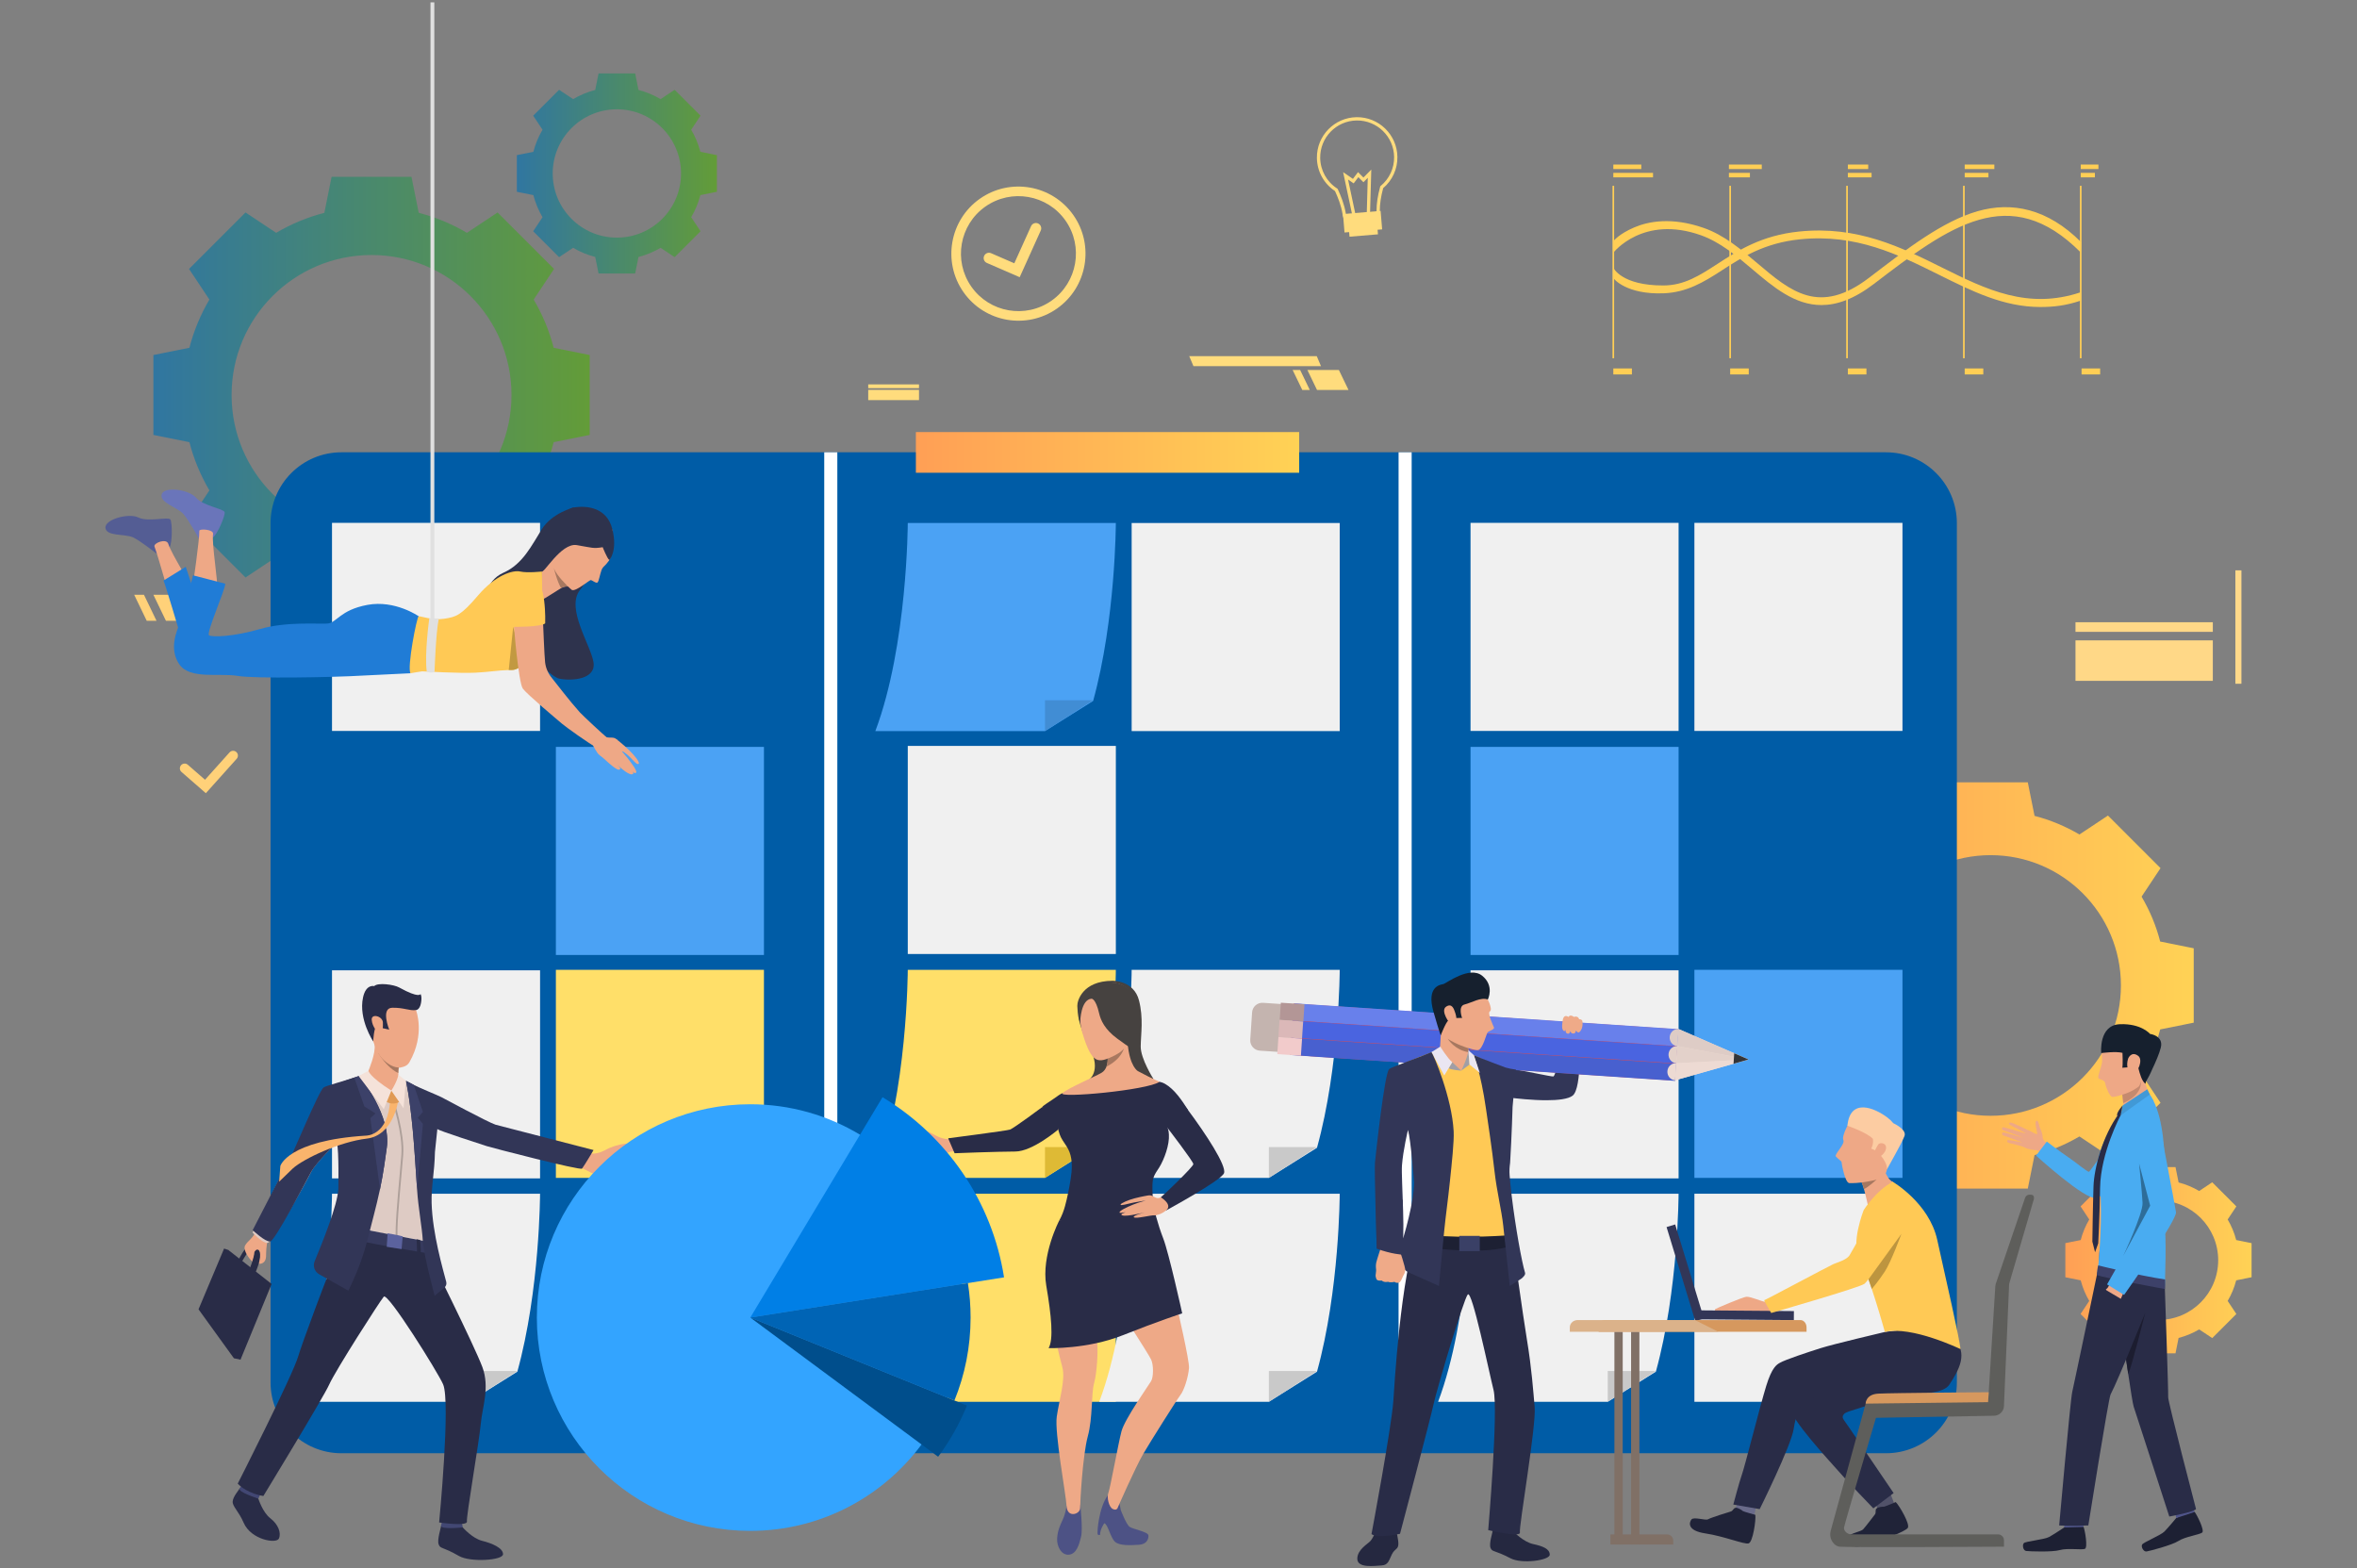 <?xml version="1.0" encoding="utf-8"?>
<!-- Generator: Adobe Illustrator 16.0.0, SVG Export Plug-In . SVG Version: 6.00 Build 0)  -->
<!DOCTYPE svg PUBLIC "-//W3C//DTD SVG 1.1//EN" "http://www.w3.org/Graphics/SVG/1.1/DTD/svg11.dtd">
<svg version="1.1" id="Слой_1" xmlns="http://www.w3.org/2000/svg" xmlns:xlink="http://www.w3.org/1999/xlink" x="0px" y="0px"
	 width="500px" height="332.688px" viewBox="0 0 500 332.688" enable-background="new 0 0 500 332.688" xml:space="preserve">
<rect x="0" y="0" width="500" height="332.688" fill="#808080" stroke="none"/>
<g>
	<g>
		<g>
			<linearGradient id="SVGID_1_" gradientUnits="userSpaceOnUse" x1="32.538" y1="83.781" x2="125.094" y2="83.781">
				<stop  offset="0" style="stop-color:#3076A1"/>
				<stop  offset="1" style="stop-color:#639C38"/>
			</linearGradient>
			<path fill="url(#SVGID_1_)" d="M117.455,73.77c-0.939-3.636-2.381-7.069-4.242-10.227l4.318-6.495l-5.991-5.991l-5.991-5.991
				l-6.494,4.318c-3.157-1.861-6.591-3.303-10.228-4.242l-1.538-7.64h-8.473h-8.473l-1.537,7.64
				c-3.637,0.939-7.071,2.381-10.228,4.242l-6.495-4.318l-5.991,5.991l-5.991,5.991l4.318,6.495
				c-1.861,3.157-3.302,6.591-4.241,10.227l-7.641,1.538v8.473v8.473l7.641,1.538c0.939,3.637,2.38,7.07,4.241,10.228l-4.318,6.494
				l5.991,5.991l5.991,5.991l6.495-4.318c3.156,1.861,6.591,3.303,10.228,4.242l1.537,7.64h8.473h8.473l1.538-7.64
				c3.637-0.939,7.07-2.381,10.228-4.242l6.494,4.318l5.991-5.991l5.991-5.991l-4.318-6.494c1.861-3.157,3.303-6.591,4.242-10.228
				l7.64-1.538v-8.473v-8.473L117.455,73.77z M78.816,113.47c-16.396,0-29.688-13.293-29.688-29.689s13.292-29.688,29.688-29.688
				c16.397,0,29.689,13.292,29.689,29.688S95.213,113.47,78.816,113.47z"/>
		</g>
		<g>
			<linearGradient id="SVGID_2_" gradientUnits="userSpaceOnUse" x1="109.643" y1="36.794" x2="152.076" y2="36.794">
				<stop  offset="0" style="stop-color:#3076A1"/>
				<stop  offset="1" style="stop-color:#639C38"/>
			</linearGradient>
			<path fill="url(#SVGID_2_)" d="M148.573,32.205c-0.431-1.666-1.092-3.241-1.945-4.688l1.98-2.978l-2.747-2.746l-2.746-2.747
				l-2.978,1.98c-1.447-0.854-3.021-1.515-4.688-1.945l-0.705-3.502h-3.885h-3.884l-0.705,3.502
				c-1.667,0.431-3.241,1.092-4.688,1.945l-2.978-1.98l-2.747,2.747l-2.746,2.746l1.979,2.978c-0.854,1.447-1.514,3.022-1.944,4.688
				l-3.503,0.706v3.884v3.884l3.503,0.706c0.431,1.666,1.091,3.24,1.944,4.688l-1.979,2.977l2.746,2.747l2.747,2.747l2.978-1.98
				c1.447,0.854,3.021,1.515,4.688,1.945l0.705,3.502h3.884h3.885l0.705-3.502c1.667-0.431,3.241-1.092,4.688-1.945l2.978,1.98
				l2.746-2.747l2.747-2.747l-1.98-2.977c0.854-1.448,1.515-3.022,1.945-4.688l3.503-0.706v-3.884v-3.884L148.573,32.205z
				 M130.859,50.405c-7.517,0-13.61-6.094-13.61-13.61s6.094-13.611,13.61-13.611c7.518,0,13.611,6.095,13.611,13.611
				S138.376,50.405,130.859,50.405z"/>
		</g>
		<g>
			<linearGradient id="SVGID_3_" gradientUnits="userSpaceOnUse" x1="379.19" y1="209.036" x2="465.364" y2="209.036">
				<stop  offset="0" style="stop-color:#FF9F55"/>
				<stop  offset="1" style="stop-color:#FFD255"/>
			</linearGradient>
			<path fill="url(#SVGID_3_)" d="M458.25,199.715c-0.873-3.385-2.216-6.582-3.949-9.521l4.021-6.047l-5.578-5.579l-5.578-5.577
				l-6.047,4.021c-2.939-1.733-6.137-3.075-9.522-3.949l-1.432-7.113h-7.889h-7.888l-1.433,7.113
				c-3.385,0.874-6.583,2.216-9.521,3.949l-6.048-4.021l-5.577,5.577l-5.578,5.579l4.021,6.047
				c-1.732,2.939-3.074,6.137-3.949,9.521l-7.113,1.432v7.889v7.889l7.113,1.432c0.875,3.387,2.217,6.582,3.949,9.523l-4.021,6.045
				l5.578,5.58l5.577,5.576l6.048-4.02c2.938,1.732,6.137,3.074,9.521,3.949l1.433,7.113h7.888h7.889l1.432-7.113
				c3.386-0.875,6.583-2.217,9.522-3.949l6.047,4.02l5.578-5.576l5.578-5.58l-4.021-6.045c1.733-2.941,3.076-6.137,3.949-9.523
				l7.113-1.432v-7.889v-7.889L458.25,199.715z M422.277,236.678c-15.266,0-27.642-12.375-27.642-27.643
				c0-15.266,12.376-27.642,27.642-27.642c15.267,0,27.643,12.376,27.643,27.642C449.919,224.303,437.543,236.678,422.277,236.678z"
				/>
		</g>
		<g>
			<linearGradient id="SVGID_4_" gradientUnits="userSpaceOnUse" x1="438.129" y1="267.308" x2="477.635" y2="267.308">
				<stop  offset="0" style="stop-color:#FF9F55"/>
				<stop  offset="1" style="stop-color:#FFD255"/>
			</linearGradient>
			<path fill="url(#SVGID_4_)" d="M474.375,263.036c-0.401-1.553-1.017-3.018-1.812-4.365l1.844-2.773l-2.557-2.557l-2.559-2.557
				l-2.771,1.844c-1.348-0.795-2.813-1.41-4.365-1.811l-0.656-3.262h-3.617h-3.616l-0.655,3.262c-1.553,0.4-3.019,1.016-4.365,1.811
				l-2.773-1.844l-2.557,2.557l-2.557,2.557l1.842,2.773c-0.793,1.348-1.408,2.813-1.811,4.365l-3.26,0.656v3.617v3.615l3.26,0.656
				c0.402,1.553,1.018,3.018,1.811,4.365l-1.842,2.773l2.557,2.557l2.557,2.557l2.773-1.844c1.347,0.795,2.813,1.41,4.365,1.811
				l0.655,3.262h3.616h3.617l0.656-3.262c1.552-0.4,3.018-1.016,4.365-1.811l2.771,1.844l2.559-2.557l2.557-2.557l-1.844-2.773
				c0.795-1.348,1.41-2.813,1.812-4.365l3.261-0.656v-3.615v-3.617L474.375,263.036z M457.881,279.981
				c-6.998,0-12.672-5.674-12.672-12.672c0-7,5.674-12.674,12.672-12.674c7,0,12.673,5.674,12.673,12.674
				C470.554,274.307,464.881,279.981,457.881,279.981z"/>
		</g>
		<path fill="#005CA6" d="M400.083,308.258H72.427c-8.304,0-15.035-6.73-15.035-15.033V110.974c0-8.304,6.731-15.035,15.035-15.035
			h327.655c8.304,0,15.035,6.731,15.035,15.035v182.251C415.118,301.528,408.386,308.258,400.083,308.258z"/>
		<g>
			<g>
				<g>
					<path fill="#FFD179" d="M43.667,168.251l-5.161-4.5c-0.423-0.368-0.468-1.011-0.099-1.434c0.369-0.424,1.012-0.468,1.435-0.099
						l3.649,3.182l5.205-5.805c0.375-0.419,1.018-0.453,1.436-0.078c0.418,0.374,0.453,1.017,0.078,1.436L43.667,168.251z"/>
				</g>
			</g>
		</g>
		<polygon fill="#FFDC7D" points="279.385,82.722 286.067,82.722 284.022,78.48 277.34,78.48 		"/>
		<polygon fill="#FFDC7D" points="276.259,82.722 277.852,82.722 275.806,78.48 274.214,78.48 		"/>
		<polygon fill="#FFDC7D" points="253.175,77.67 280.229,77.67 279.333,75.549 252.277,75.549 		"/>
		<polygon fill="#FFD179" points="35.204,131.684 43.913,131.684 41.247,126.156 32.538,126.156 		"/>
		<polygon fill="#FFD179" points="31.128,131.684 33.204,131.684 30.538,126.156 28.463,126.156 		"/>
		<rect x="117.921" y="158.43" fill="#4BA2F4" width="44.139" height="44.139"/>
		<rect x="70.429" y="110.906" fill="#F0F0F0" width="44.138" height="44.139"/>
		<rect x="192.571" y="158.221" fill="#F0F0F0" width="44.139" height="44.139"/>
		<rect x="117.921" y="205.715" fill="#FFDF69" width="44.139" height="44.137"/>
		<rect x="192.571" y="253.209" fill="#FFDF69" width="44.139" height="44.137"/>
		<rect x="70.429" y="205.821" fill="#F0F0F0" width="44.138" height="44.137"/>
		<g>
			<path fill="#F0F0F0" d="M284.2,253.209c0,0-0.031,20.43-4.82,37.75l-10.207,6.387h-35.99c6.838-18.195,6.879-44.137,6.879-44.137
				H284.2z"/>
			<polygon fill="#C9C9C9" points="269.172,297.346 269.172,290.811 279.379,290.811 			"/>
		</g>
		<g>
			<path fill="#FFDF69" d="M236.707,205.715c0,0-0.03,20.43-4.819,37.748l-10.208,6.389H185.69
				c6.838-18.195,6.879-44.137,6.879-44.137H236.707z"/>
			<polygon fill="#DEBA35" points="221.679,249.852 221.679,243.315 231.887,243.315 			"/>
		</g>
		<rect x="240.063" y="110.938" fill="#F0F0F0" width="44.139" height="44.138"/>
		<g>
			<path fill="#4BA2F4" d="M236.707,110.938c0,0-0.03,20.431-4.819,37.749l-10.208,6.389H185.69
				c6.838-18.195,6.879-44.138,6.879-44.138H236.707z"/>
			<polygon fill="#418DD4" points="221.679,155.076 221.679,148.54 231.887,148.54 			"/>
		</g>
		<g>
			<g>
				<path fill="#F0F0F0" d="M114.565,253.209c0,0-0.03,20.43-4.819,37.75l-10.208,6.387H63.548
					c6.837-18.195,6.879-44.137,6.879-44.137H114.565z"/>
				<polygon fill="#C9C9C9" points="99.538,297.346 99.538,290.811 109.746,290.811 				"/>
			</g>
		</g>
		<rect x="311.949" y="158.43" fill="#4BA2F4" width="44.138" height="44.139"/>
		<rect x="311.949" y="110.906" fill="#F0F0F0" width="44.138" height="44.139"/>
		<rect x="359.441" y="110.906" fill="#F0F0F0" width="44.139" height="44.139"/>
		<rect x="359.441" y="205.715" fill="#4BA2F4" width="44.139" height="44.137"/>
		<rect x="359.441" y="253.209" fill="#F0F0F0" width="44.139" height="44.137"/>
		<rect x="311.949" y="205.821" fill="#F0F0F0" width="44.138" height="44.137"/>
		<g>
			<g>
				<path fill="#F0F0F0" d="M356.084,253.209c0,0-0.031,20.43-4.819,37.75l-10.208,6.387h-35.989
					c6.838-18.195,6.878-44.137,6.878-44.137H356.084z"/>
				<polygon fill="#C9C9C9" points="341.057,297.346 341.057,290.811 351.265,290.811 				"/>
			</g>
		</g>
		<g>
			<path fill="#F0F0F0" d="M284.2,205.715c0,0-0.031,20.43-4.82,37.748l-10.207,6.389h-35.99
				c6.838-18.195,6.879-44.137,6.879-44.137H284.2z"/>
			<polygon fill="#C9C9C9" points="269.172,249.852 269.172,243.315 279.379,243.315 			"/>
		</g>
		<rect x="440.282" y="131.986" fill="#FFD887" width="29.133" height="2.042"/>
		<rect x="440.282" y="135.834" fill="#FFD887" width="29.133" height="8.586"/>
		<rect x="184.178" y="81.536" fill="#FFDC7D" width="10.773" height="0.805"/>
		<rect x="184.178" y="82.692" fill="#FFDC7D" width="10.773" height="2.178"/>
		<rect x="474.2" y="120.979" fill="#FFD989" width="1.283" height="24.057"/>
		<rect x="174.85" y="95.939" fill="#FFFFFF" width="2.776" height="212.319"/>
		<rect x="296.687" y="95.939" fill="#FFFFFF" width="2.776" height="212.319"/>
		<linearGradient id="SVGID_5_" gradientUnits="userSpaceOnUse" x1="194.291" y1="95.964" x2="275.6" y2="95.964">
			<stop  offset="0" style="stop-color:#FF9F55"/>
			<stop  offset="1" style="stop-color:#FFD255"/>
		</linearGradient>
		<rect x="194.291" y="91.649" fill="url(#SVGID_5_)" width="81.31" height="8.63"/>
		<g>
			<g>
				<g>
					<g>
						<g>
							<g>
								<path fill="#FFDC7D" d="M216.311,58.801l-6.964-3.026c-0.571-0.248-0.833-0.912-0.585-1.483
									c0.248-0.57,0.913-0.832,1.483-0.584l4.925,2.14l3.556-7.881c0.257-0.567,0.924-0.82,1.492-0.564
									c0.567,0.257,0.82,0.925,0.563,1.492L216.311,58.801z"/>
							</g>
						</g>
					</g>
				</g>
			</g>
			<g>
				<path fill="#FFDC7D" d="M224.229,65.447c-6.422,4.513-15.317,2.96-19.83-3.462s-2.959-15.317,3.463-19.829
					c6.422-4.513,15.317-2.96,19.829,3.462C232.204,52.04,230.651,60.935,224.229,65.447z M209.031,43.819
					c-5.504,3.868-6.836,11.492-2.968,16.997c3.868,5.504,11.492,6.836,16.997,2.968c5.504-3.868,6.835-11.492,2.967-16.997
					C222.16,41.283,214.535,39.952,209.031,43.819z"/>
			</g>
		</g>
		<g>
			<g>
				<rect x="342.066" y="39.412" fill="#FFCE55" width="0.349" height="36.576"/>
			</g>
			<g>
				<rect x="366.854" y="39.412" fill="#FFCE55" width="0.349" height="36.576"/>
			</g>
			<g>
				<rect x="391.642" y="39.412" fill="#FFCE55" width="0.35" height="36.576"/>
			</g>
			<g>
				<rect x="416.43" y="39.412" fill="#FFCE55" width="0.349" height="36.576"/>
			</g>
			<g>
				<rect x="441.218" y="39.412" fill="#FFCE55" width="0.35" height="36.576"/>
			</g>
			<rect x="342.241" y="78.155" fill="#FFCE55" width="3.943" height="1.271"/>
			<rect x="342.241" y="34.905" fill="#FFCE55" width="5.937" height="0.953"/>
			<rect x="342.241" y="36.667" fill="#FFCE55" width="8.422" height="0.954"/>
			<rect x="366.761" y="34.905" fill="#FFCE55" width="6.97" height="0.953"/>
			<rect x="366.761" y="36.667" fill="#FFCE55" width="4.457" height="0.954"/>
			<rect x="391.992" y="34.905" fill="#FFCE55" width="4.319" height="0.953"/>
			<rect x="391.992" y="36.667" fill="#FFCE55" width="5.034" height="0.954"/>
			<rect x="416.779" y="34.905" fill="#FFCE55" width="6.292" height="0.953"/>
			<rect x="416.779" y="36.667" fill="#FFCE55" width="5.035" height="0.954"/>
			<rect x="441.393" y="34.905" fill="#FFCE55" width="3.758" height="0.953"/>
			<rect x="441.393" y="36.667" fill="#FFCE55" width="3.007" height="0.954"/>
			<rect x="367.029" y="78.155" fill="#FFCE55" width="3.942" height="1.271"/>
			<rect x="391.992" y="78.155" fill="#FFCE55" width="3.942" height="1.271"/>
			<rect x="416.779" y="78.155" fill="#FFCE55" width="3.944" height="1.271"/>
			<rect x="441.568" y="78.155" fill="#FFCE55" width="3.943" height="1.271"/>
			<g>
				<path fill="#FFCE55" d="M432.803,65.12c-7.732,0.001-14.453-3.342-21.459-6.826c-8.651-4.302-17.596-8.749-29.512-7.531
					c-7.611,0.778-12.387,3.877-16.602,6.611c-3.815,2.476-7.424,4.653-12.309,4.839c-7.896,0.3-10.636-3.067-10.682-3.273v-2.16
					l0,0l0,0c0.009,0.036,1.733,3.816,10.672,3.771c4.403-0.021,7.651-2.13,11.414-4.571c4.372-2.836,9.327-6.052,17.336-6.869
					c12.396-1.268,21.559,3.29,30.421,7.696c9.272,4.611,18.121,8.936,29.31,5.184v1.776
					C438.204,64.836,435.653,65.12,432.803,65.12z"/>
			</g>
			<g>
				<path fill="#FFCE55" d="M386.394,64.707c-5.707,0-10.233-3.838-14.664-7.595c-3.36-2.85-6.847-5.762-10.87-7.199
					c-12.281-4.384-18.563,3.622-18.619,3.692v-2.436c0.065-0.083,1.187-1.538,4.429-2.928c2.952-1.265,7.905-2.273,14.735,0.103
					c4.328,1.505,7.924,4.552,11.398,7.499c7.052,5.979,13.141,11.143,23.718,3.055c8.01-6.125,15.561-11.962,22.99-14.095
					c7.267-2.086,14.843-0.559,21.935,6.532l-0.053,2.212c-15.063-15.13-27.89-5.544-43.863,6.671
					C393.299,63.454,389.654,64.706,386.394,64.707z"/>
			</g>
		</g>
		<g>
			<g>
				<path fill="#FFDC7D" d="M288.709,48.446c-0.932,0.013-1.82-0.254-2.535-0.765c-0.811-0.579-1.3-1.402-1.381-2.318
					c-0.289-1.791-1.018-3.604-1.596-4.84c-2.365-1.563-3.798-4.175-3.838-7.009c-0.064-4.709,3.713-8.592,8.42-8.657
					s8.592,3.712,8.656,8.42c0.035,2.563-1.063,4.973-3.018,6.631c-0.48,1.783-0.719,3.396-0.711,4.798
					c0.146,1.874-1.499,3.544-3.675,3.725C288.924,48.439,288.817,48.444,288.709,48.446z M287.79,25.555
					c-4.323,0.061-7.791,3.626-7.731,7.949c0.037,2.633,1.384,5.058,3.603,6.486l0.084,0.054l0.043,0.091
					c0.604,1.28,1.39,3.209,1.699,5.13l0.002,0.025c0.061,0.714,0.447,1.361,1.092,1.822c0.662,0.474,1.514,0.694,2.395,0.62
					c1.797-0.148,3.158-1.487,3.034-2.983l-0.001-0.013v-0.014c-0.01-1.496,0.247-3.214,0.765-5.104l0.029-0.106l0.085-0.071
					c1.846-1.523,2.884-3.768,2.851-6.155C295.678,28.963,292.113,25.496,287.79,25.555z"/>
			</g>
			<g>
				<polygon fill="#FFDC7D" points="286.872,45.687 284.925,36.519 287.002,37.944 288.081,36.506 289.228,37.661 290.897,35.968 
					290.632,45.35 289.934,45.331 290.148,37.722 289.23,38.654 288.155,37.571 287.159,38.899 285.972,38.084 287.555,45.542 				
					"/>
			</g>
			<g>
				
					<rect x="286.029" y="47.577" transform="matrix(0.997 -0.083 0.083 0.997 -3.046 24.08)" fill="#FFDC7D" width="6.056" height="2.441"/>
			</g>
			<g>
				
					<rect x="284.91" y="45.089" transform="matrix(0.997 -0.083 0.083 0.997 -2.905 24.093)" fill="#FFDC7D" width="8.005" height="3.929"/>
			</g>
		</g>
		<g>
			<g>
				<path fill="#6A75BA" d="M42.188,114.249c0,0-2.091-3.838-3.28-5.219s-5.141-2.417-4.604-4.182s5.831-0.997,7.289,0.729
					c1.458,1.727,5.907,2.34,6.062,3.069c0.153,0.729-1.546,4.719-2.499,5.371C44.202,114.668,42.188,114.249,42.188,114.249z"/>
				<path fill="#545D94" d="M33.301,117.499c0,0-3.405-2.7-5.045-3.496c-1.641-0.795-5.678-0.177-5.886-2.009
					c-0.208-1.833,4.955-3.231,6.979-2.226s6.352-0.198,6.782,0.409c0.43,0.608,0.455,4.944-0.161,5.922
					S33.301,117.499,33.301,117.499z"/>
				<path fill="#EEA886" d="M40.865,124.528c0,0,1.486-10.167,1.419-11.931c-0.02-0.504,3.06-0.316,2.916,0.652
					c-0.313,2.108,1.107,10.281,0.86,11.777S40.738,125.47,40.865,124.528z"/>
				<path fill="#EEA886" d="M36.207,127.45c0,0-2.786-9.872-3.436-11.513c-0.289-0.73,2.55-1.862,2.935-0.56
					c0.604,2.045,5.1,8.996,5.467,10.467C41.54,127.316,36.463,128.365,36.207,127.45z"/>
				<path fill="#207CD6" d="M38.14,134.311c0,0-2.992-10.09-3.452-11.164l4.719-2.916c0,0,2.187,6.446,2.493,8.057
					C42.208,129.9,38.14,134.311,38.14,134.311z"/>
				<path fill="#2E334D" d="M121.666,107.654c0,0-4.557,1.151-6.725,4.598c-2.168,3.445-4.041,7.415-8.115,9.215
					c-4.073,1.801-4.1,6.439-3.782,7.155c0.316,0.716,12.831,14.783,15.563,15.327c2.73,0.544,7.843,0.165,7.296-3.449
					c-0.547-3.615-5.904-11.391-2.897-15.313c3.008-3.922,3.766-7.535,3.766-7.535L121.666,107.654z"/>
				<path fill="#EEA886" d="M120.872,124.477c0,0-0.134-0.044-0.357-0.064c-0.258-0.024-0.636-0.017-1.064,0.128
					c-0.107,0.036-0.25,0.108-0.418,0.207c-1.083,0.639-3.645,2.37-3.991,2.411c-0.399,0.048-0.062-5.929-0.062-5.929
					s1.364-2.414,1.535-4.003C116.686,115.638,120.872,124.477,120.872,124.477z"/>
				<path fill="#207CD6" d="M88.818,130.723c0,0-5.006-3.51-10.876-2.416c-5.869,1.093-6.502,3.837-8.517,3.961
					c-2.014,0.125-8.746-0.451-14.271,1.16s-10.186,1.784-10.818,1.323s3.452-9.667,3.452-10.933l-6.848-1.784
					c0,0-1.956,8.171-2.724,10.013c-0.82,1.97-2.397,5.678-0.153,8.9s8.517,1.77,12.314,2.42c3.798,0.648,20.797,0.232,23.766,0.073
					c3.223-0.173,12.947-0.633,12.947-0.633L88.818,130.723z"/>
				<path fill="#EEA886" d="M129.936,112.53c0,0,0.318,4.945-0.779,6.429c-0.439,0.594-0.737,0.917-0.938,1.091
					c-0.281,0.245-0.5,0.555-0.626,0.906c-0.339,0.951-0.547,2.29-0.817,2.576c-0.295,0.312-1.149-0.481-1.458-0.483
					c-0.31-0.002-3.322,2.599-4.042,2.066c-0.721-0.532-5.116-4.992-4.746-8.05c0.369-3.058,1.718-7.623,6.667-7.595
					C128.145,109.499,129.557,111.3,129.936,112.53z"/>
				<path fill="#FFC955" d="M114.982,136.133c-0.096,0.203-1.915,3.107-3.908,4.794c-0.828,0.7-1.685,1.189-2.461,1.189
					c-0.237,0-0.468,0.004-0.692,0.011c-2.288,0.061-4.045,0.411-7.134,0.565c-3.208,0.16-10.99-0.288-11.221-0.288
					s-2.475,0.403-2.475,0.403c-0.806-0.979,1.324-12.026,1.727-12.085c0.402-0.057,2.992,0.922,5.467,0.519
					c2.475-0.402,3.452-0.633,7.135-4.949c3.684-4.315,7.366-5.409,8.92-5.063c1.554,0.345,4.643,0,4.643,0
					S115.116,135.845,114.982,136.133z"/>
				<path fill="#2E334D" d="M127.857,116.072c0,0,0.922,2.389,1.41,2.719c0,0,1.779-1.882,0.637-6.527
					c-1.144-4.645-5.454-5.081-8.238-4.609c-3.465,0.587-6.953,12.31-6.773,13.452c0.181,1.142,4.063-6.059,7.464-5.479
					S125.785,116.396,127.857,116.072z"/>
				<path fill="#A77860" d="M120.514,124.413c-0.258-0.024-0.636-0.017-1.064,0.128c-0.107,0.036-0.25,0.108-0.418,0.207
					c-0.795-1.24-1.532-4.184-1.558-4.283C118.005,122.076,120.514,124.413,120.514,124.413z"/>
				<path fill="#C29941" d="M111.074,140.927c-0.828,0.7-1.685,1.189-2.461,1.189c-0.237,0-0.468,0.004-0.692,0.011l0.941-9.159
					L111.074,140.927z"/>
				<path fill="#EEA886" d="M128.979,156.7l-2.209,2.009c-1.905-1.021-6.682-4.458-7.6-5.24c-0.964-0.821-7.389-6.194-8.271-7.42
					c-0.891-1.225-2.018-13.883-1.903-14.463c0.114-0.572,5.586-0.865,6.207,0.473c0,0,0.285,7.22,0.433,8.429
					c0.139,1.209,0.602,2.301,1.431,3.317c1.146,1.407,3.59,4.675,5.955,7.316C123.585,151.75,128.25,156.071,128.979,156.7z"/>
				<path fill="#FFC955" d="M115.653,132.219c0,0,0.345-9.613-2.781-9.494c-3.953,0.15-4.547,4.986-4.009,10.243
					C108.863,132.968,114.77,133.025,115.653,132.219z"/>
				<path fill="#EEA886" d="M127.915,155.758c0,0,0.295,0.463,0.721,0.606c0.735,0.249,1.824-0.229,2.361,0.734
					c0.536,0.964-2.056,3.372-2.752,3.519c-0.695,0.146-1.812-0.938-2.684-3.075S127.915,155.758,127.915,155.758z"/>
				<path fill="#EEA886" d="M130.768,156.798c0,0,1.322,1.007,2.659,2.299c1.173,1.134,2.366,2.622,2.064,2.903
					c-0.411,0.384-1.211-0.895-2.448-1.944c-1.14-0.967-1.075-0.594-1.075-0.594s-0.013-0.106,1.027,1.178
					c1.117,1.381,2.271,3.02,1.927,3.257c-0.216,0.148-0.226,0.188-0.714-0.251c0.227,0.31,0.174,0.412,0.054,0.513
					c-0.624,0.523-2.582-1.265-3.359-1.975c0.595,0.549,0.972,1.012,0.368,1.083c-0.689,0.081-3.345-2.565-4.387-3.426
					C125.749,158.903,130.768,156.798,130.768,156.798z"/>
			</g>
			<path fill="#E0E0E0" d="M91.068,131.164c0,0-1.056,7.566-0.536,11.288c0,0,0.551,0.408,1.646,0.078c0,0,0.273-8.26,0.887-11.191
				C93.064,131.338,92.727,131.083,91.068,131.164z"/>
		</g>
		<g>
			<rect x="91.318" y="0.5" fill="#E0E0E0" width="0.816" height="136.387"/>
		</g>
		<g>
			<g>
				<path fill="#323657" d="M335.041,219.739c0,0,0.608,11.039-1.417,12.656c-0.936,0.746-3.145,0.982-5.528,0.984
					c-0.786,0.002-1.59-0.023-2.375-0.063c-0.002,0-0.003,0-0.003,0c-3.135-0.156-5.948-0.555-5.948-0.555s-8.126,0.412-7.728-4.629
					c0,0,0.945-1.525,2.159-1.875c1.12-0.32,6.238,0.563,7.126,0.602c0.979,0.043,7.914,1.584,8.212,1.475
					c0.297-0.111,1.095-2.83,1.143-4.652c0.071-2.633,0.061-5.057,0.061-5.057L335.041,219.739z"/>
			</g>
			<path fill="#252840" d="M291.978,324.567c0,0-0.683,1.646-1.258,2.297c-0.575,0.652-2.777,1.818-2.789,3.754
				c-0.013,2.1,3.712,1.516,5.169,1.439s1.567-1.197,2.182-2.387c0.613-1.188,1.232-0.986,1.347-1.945
				c0.115-0.959-0.47-3.105-0.47-3.105L291.978,324.567z"/>
			<g>
				<path fill="#252840" d="M321.146,324.946c0,0,2.03,2.131,4.091,2.576c2.061,0.447,3.502,1.018,3.517,2.24
					c0.016,1.223-5.93,2.029-8.287,0.795c-3.519-1.84-3.877-1.285-4.268-2.205c-0.39-0.918,0.47-3.379,0.443-3.672
					C316.611,324.319,321.146,324.946,321.146,324.946z"/>
			</g>
			<g>
				<path fill="#292C47" d="M320.905,263.403c0,0,2.131,15.484,3.002,20.719c1.018,6.121,1.363,11.178,1.647,14.346
					c0.356,3.984-3.379,25.42-3.129,26.584c0.25,1.166-6.726-0.484-6.726-0.484s2.191-25.504,1.127-29.748
					c-0.989-3.949-4.563-21.318-5.466-20.238c-0.904,1.078-6.578,20.137-7.247,23.252c-0.67,3.117-7.123,27.516-7.123,27.516
					s-4.822,1.035-6.05,0.059c0,0,4.209-22.414,4.636-28.256c0.162-2.227,1.481-26.545,5.247-36.396
					C302.813,255.549,320.905,263.403,320.905,263.403z"/>
			</g>
			<g>
				<path fill="#C4B4AF" d="M265.222,220.551l0.391-5.816c0.08-1.195,1.115-2.1,2.311-2.02l12.477,0.838
					c1.196,0.082,2.101,1.115,2.02,2.311l-0.392,5.816c-0.08,1.195-1.114,2.1-2.31,2.02l-12.478-0.838
					C266.045,222.78,265.141,221.747,265.222,220.551z"/>
				
					<rect x="309.466" y="180.082" transform="matrix(-0.067 0.998 -0.998 -0.067 556.495 -78.429)" fill="#EB4747" width="10.9" height="81.777"/>
				
					<rect x="274.271" y="215.528" transform="matrix(0.998 0.067 -0.067 0.998 15.286 -20.647)" fill="#6880EB" width="81.777" height="3.635"/>
				
					<rect x="313.1" y="180.082" transform="matrix(-0.067 0.998 -0.998 -0.067 556.468 -78.451)" fill="#4A64E0" width="3.633" height="81.777"/>
				
					<rect x="312.856" y="183.707" transform="matrix(-0.067 0.998 -0.998 -0.067 559.905 -74.274)" fill="#4860CF" width="3.633" height="81.776"/>
				<polygon fill="#EDDAD3" points="355.346,229.149 356.078,218.276 367.889,223.417 370.926,224.737 367.74,225.639 				"/>
				<path fill="#DECCC6" d="M355.834,221.901c-0.971-0.064-1.703-0.93-1.635-1.93c0.066-1.002,0.908-1.76,1.878-1.695
					L355.834,221.901z"/>
				<path fill="#E3D1CA" d="M355.59,225.526c-0.971-0.066-1.702-0.93-1.635-1.932c0.067-1,0.908-1.758,1.879-1.693L355.59,225.526z"
					/>
				<path fill="#EDDAD3" d="M355.346,229.149c-0.971-0.064-1.701-0.928-1.635-1.93c0.067-1,0.908-1.76,1.879-1.693L355.346,229.149z
					"/>
				
					<rect x="271.552" y="212.766" transform="matrix(0.998 0.067 -0.067 0.998 14.959 -17.842)" fill="#B39696" width="5.025" height="3.633"/>
				
					<rect x="272.004" y="215.695" transform="matrix(-0.067 0.998 -0.998 -0.067 509.935 -40.331)" fill="#DBB8B8" width="3.633" height="5.025"/>
				
					<rect x="271.761" y="219.319" transform="matrix(-0.067 0.998 -0.998 -0.067 513.3 -36.212)" fill="#F2CBCB" width="3.631" height="5.025"/>
				<polygon fill="#DECCC6" points="355.834,221.901 370.926,224.737 356.078,218.276 				"/>
				<polygon fill="#E3D1CA" points="355.59,225.526 370.926,224.737 355.834,221.901 				"/>
				<polygon fill="#EDDAD3" points="355.59,225.526 370.926,224.737 355.346,229.149 				"/>
				<polygon fill="#323438" points="367.74,225.639 367.889,223.417 370.926,224.737 				"/>
			</g>
			<g>
				<g>
					<path fill="#EFAA88" d="M331.573,216.106c0,0-0.423,1.877-0.016,2.398c0.406,0.521,0.597-0.148,0.597-0.148
						s-0.2,0.658,0.313,0.879s0.695-0.574,0.695-0.574s-0.017,0.541,0.563,0.57c0.58,0.029,0.58-0.666,0.58-0.666
						s0.403,0.781,0.873,0.24c0.794-0.912,0.479-2.295,0.479-2.295s-0.108-0.326-0.668-0.316c0,0-0.209-0.816-1.109-0.484
						c0,0-0.723-0.658-1.166,0.004C332.713,215.713,331.903,215.059,331.573,216.106z"/>
				</g>
			</g>
			<g>
				<path fill="#FFC955" d="M292.862,263.147c0,0,2.647,0.803,3.756,0.6c1.109-0.205,0.548-13.805,0.592-16.633
					c0.033-2.295,1.289-8.355,1.289-8.355s0,0.004,0.002,0.01c0.002,0.002,0.002,0.006,0.002,0.008s0.002,0.006,0.002,0.01
					c0.124,0.453,1.819,6.742,1.878,9.764c0.062,3.135-0.409,15.131-0.409,15.131l4.672,0.455l13.427,0.328l2.8-0.328
					c0,0-0.334-5.131-0.458-7.566c-0.077-1.549-0.379-4.322-0.302-7.021c0,0-0.049-2.848,0.234-4.074
					c0.03-5.41,0.357-10.768,0.357-10.768c0.183-2.453,0.309-4.748,0.381-6.889c-0.593-0.313-1.304-0.678-1.873-0.949
					c-1.763-0.84-4.218-1.971-5.793-2.693c-0.923-0.424-1.826-0.732-1.826-0.732s-6.297-0.604-6.809-0.572
					c-0.161,0.012-0.947,0.285-1.979,0.678c-2.233,0.848-6.538,2.574-7.224,3.066c-1.006,0.719-3.131,17.822-3.227,19.02
					C292.18,247.792,292.862,263.147,292.862,263.147z"/>
			</g>
			<path fill="#1D2033" d="M320.468,261.991c0,0-9.216,0.785-17.286,0v2.648c0,0,12.12,1.75,17.689-0.504L320.468,261.991z"/>
			<g>
				<path fill="#323657" d="M312.608,223.827c0,0,1.499,3.521,2.625,11.393c0.432,3.023,1.232,8.113,1.814,13.307v0.002
					c0.459,4.094,1.506,8.297,1.839,11.43c0.345,3.248,1.384,12.813,1.384,12.813l2.521-1.588c0.36-0.334,0.864-0.766,0.718-1.232
					c-0.692-2.238-2.019-9.637-2.803-16.086c0-0.004-0.002-0.008-0.002-0.014c-0.037-0.311-0.073-0.617-0.108-0.924
					c-0.002-0.016-0.003-0.031-0.005-0.049c-0.148-1.289-0.271-2.525-0.358-3.658c-0.067-0.867-0.007-1.715,0.112-2.543
					c0.352-5.789,0.525-11.891,0.525-11.891c0.186-2.498,0.644-5.73,0.715-7.906c-0.878-0.117-1.528-0.234-2.233-0.447
					C319.351,226.432,314.382,224.577,312.608,223.827z"/>
			</g>
			<g>
				<path fill="#EEA987" d="M311.555,223.52c0.136,0.705-3.752,2.729-6.261,0.369c0,0,0.472-4.191,0.316-5.355
					c-0.162-1.164,5.821,1.318,5.821,1.318s0,1.385,0.038,2.479c0.013,0.33,0.025,0.635,0.046,0.865
					C311.528,223.333,311.542,223.442,311.555,223.52z"/>
			</g>
			<path fill="#EEA987" d="M311.262,223.86c0,0-0.481,1.693-1.271,3.24c0,0-1.831-1.604-2.407-2.176
				C307.008,224.354,311.262,223.86,311.262,223.86z"/>
			<path fill="#A09EA6" d="M308.077,225.307l1.915,1.793c0,0-2.265-0.15-2.688-0.527L308.077,225.307z"/>
			<path fill="#EAE6F2" d="M305.536,222.004c0,0,1.532,2.49,2.541,3.303l-1.7,2.822l-2.726-4.951L305.536,222.004z"/>
			<g>
				<path fill="#323657" d="M297.402,247.243c-0.196,2.625,0.915,17.156-0.193,17.361c-1.108,0.203-5.183-0.691-5.183-0.691
					s-0.511-15.67-0.348-17.313c0.119-1.197,2.023-19.131,3.027-19.852c0.581-0.416,4.883-1.941,6.992-2.773
					c0.387-0.152,1.608-0.664,1.953-0.797c0.448,0.5,4.349,9.65,4.719,16.789c0.113,2.174-0.396,6.762-0.783,10.51
					c-0.413,3.998-0.871,7.119-1.206,10.463c-0.661,6.588-1.124,11.83-1.124,11.83l-6.557-2.918
					c-1.061-0.531-2.53-2.709-2.131-3.826c1.516-4.246,3.424-11.5,3.426-15.225c0,0-0.73-9.123-1.311-11.129
					C298.684,239.672,297.65,243.903,297.402,247.243z"/>
			</g>
			<path fill="#EFAA88" d="M292.01,271.375c0,0-0.223-0.543-0.203-0.828c0,0,0.073-0.514,0.103-0.883
				c0.009-0.117,0.015-0.219,0.011-0.287c-0.014-0.275-0.129-0.881,0.024-1.559c0.153-0.674,0.933-3.006,0.933-3.006l2.105,0.313
				l1.83-0.248c0,0,1.364,3.98,1.295,4.625c-0.008,0.064-0.018,0.127-0.031,0.184c-0.111,0.541-0.422,0.896-0.513,1.176
				c-0.034,0.1-0.44,1.088-0.745,1.184c-0.423,0.131-0.77,0.051-1.004-0.141c0,0-0.84,0.221-1.372-0.021c0,0-0.768,0.23-1.343-0.262
				C293.1,271.622,292.295,271.768,292.01,271.375z"/>
			<g>
				<path fill="#323657" d="M297.575,254.588l-0.067,11.549c0,0-2.306-0.104-5.481-1.275l-0.221-16.285L297.575,254.588z"/>
			</g>
			<rect x="309.565" y="262.153" fill="#3A4066" width="4.344" height="3.23"/>
			<g>
				<path fill="#EEA886" d="M315.33,211.428c0,0,1.447,2.686,0.729,3.102c-0.593,0.346,0.694,2.979,0.862,3.408
					c0.169,0.43-1.073,0.744-1.337,1.02c-0.264,0.277-1.046,3.686-2.068,3.787c-1.023,0.104-5.633-1.5-6.888-2.805
					s-2.285-7.199-1.447-9.686S312.775,206.743,315.33,211.428z"/>
			</g>
			<g>
				<path fill="#16202E" d="M315.618,212.01c0,0,1.478-2.896-1.206-5.047s-7.632,1.623-8.189,1.768
					c-0.558,0.143-3.722,0.361-2.124,5.916c1.372,4.771,1.536,4.973,1.536,4.973s1.051-2.764,1.632-3.186
					c0.905-0.658,2.893-0.5,2.893-0.5s-0.947-2.514,0.533-2.869C312.17,212.709,314.122,211.456,315.618,212.01z"/>
			</g>
			<g>
				<path fill="#EEA886" d="M308.583,214.495c-0.13-0.344-0.552-1.826-1.824-0.955c-1.271,0.869,0.793,3.662,1.014,3.699
					C307.995,217.274,309.68,217.395,308.583,214.495z"/>
			</g>
			<path fill="#A77860" d="M311.516,223.196c-0.026-0.006-0.059-0.012-0.084-0.02c-2.82-0.49-4.23-2.689-4.314-2.826
				c1.824,1.217,4.353,1.98,4.353,1.98C311.483,222.661,311.496,222.965,311.516,223.196z"/>
			<path fill="#A09EA6" d="M311.736,225.811l-1.744,1.289c0,0,1.466-3.107,1.497-4.35L311.736,225.811z"/>
			<polygon fill="#EAE6F2" points="311.489,222.75 312.673,223.854 313.922,227.577 311.736,225.811 			"/>
		</g>
		<g>
			<path fill="#EEA886" d="M376.2,275.87c0,0-1.185,0.236-1.751,0.256c-0.565,0.018-3.185-1.17-4.023-1.057
				c-0.838,0.113-6.305,2.436-6.553,2.604c-0.247,0.17,0.117,0.545,0.117,0.545l12.55,0.148L376.2,275.87z"/>
			
				<rect x="359.561" y="278.185" transform="matrix(-1 -0.008 0.008 -1 737.87 561.078)" fill="#323657" width="20.874" height="1.912"/>
			
				<rect x="346.972" y="268.803" transform="matrix(-0.292 -0.956 0.956 -0.292 203.97 690.433)" fill="#323657" width="20.874" height="1.912"/>
			<g>
				<path fill="#515269" d="M397.67,318.643l0.807,1.742c0,0,3.391-1.264,3.407-1.307c0.017-0.041-0.934-2.42-0.934-2.42
					L397.67,318.643z"/>
			</g>
			<g>
				<path fill="#6A6B8A" d="M368.631,318.606l-0.938,2.742c0,0,3.722,0.818,4.262,0.775c0.048-0.004,0.703-3.105,0.703-3.105
					L368.631,318.606z"/>
			</g>
			<path fill="#202338" d="M372.371,321.325c0,0-2.601-0.705-2.677-0.818c-0.078-0.113-1.031-0.758-1.523-0.676
				s-0.536,0.67-1.027,0.791c-0.49,0.121-4.291,1.336-4.817,1.645c-0.526,0.313-3.041-0.602-3.525,0.049
				c-0.483,0.65-0.953,2.363,2.996,2.953c3.95,0.592,8.179,2.355,9.125,2.115C371.867,327.143,372.515,322.377,372.371,321.325z"/>
			<path fill="#202338" d="M402.151,318.614c0,0-2.41,1.029-2.536,0.99c-0.128-0.041-1.244,0.043-1.569,0.402
				s-0.005,0.836-0.307,1.223c-0.303,0.389-2.021,2.662-2.523,3.188c-0.411,0.43-2.668,0.83-3.391,1.586
				c-0.546,0.57,0.096,2.85,3.933,1.76c3.736-1.061,8.364-2.898,8.94-3.65C405.275,323.358,402.896,319.331,402.151,318.614z"/>
			<g>
				<path fill="#292C47" d="M399.68,284.44c0,0-10.601,4.715-12.848,6.326c-2.245,1.611-7.164,4.578-7.328,5.305
					c-0.163,0.729-1.137,0.02,0.607,3.646c1.744,3.631,9.991,12.363,10.764,13.313c0.807,0.99,6.527,6.92,6.527,6.92l4.303-3.24
					c0,0-8.273-12.162-9.471-13.951c-1.196-1.789-1.736-2.053-1.027-2.844c0.708-0.791,3.536-0.777,18.094-6.809
					c1.454-0.602,5.514-1.998,6.049-3.951c0.967-3.529,0.139-8.004-3.775-9.971C407.662,277.215,399.68,284.44,399.68,284.44z"/>
			</g>
			<g>
				<path fill="#EEA886" d="M394.638,250.317c0.094,0.084,0.194,0.264,0.3,0.512c0.152,0.354,0.314,0.848,0.47,1.391
					c0.48,1.684,0.917,3.84,0.917,3.84s6.066-5.055,5.209-5.373c-0.857-0.316-1.491-1.793-1.491-1.793S394,249.75,394.638,250.317z"
					/>
			</g>
			<g>
				<path fill="#292C47" d="M399.846,282.534c0,0-10.951,2.576-13.659,3.441s-7.367,2.389-8.618,3.102
					c-0.666,0.381-1.681,0.949-2.897,4.906c-1.378,4.486-4.525,17.104-5.239,19.068c-0.449,1.234-1.739,6.088-1.739,6.088
					l5.596,0.971c0,0,6.665-13.416,7.206-16.994c0.909-6.02,3.243-6.051,4.186-6.6c0.943-0.549,5.482,0.48,21.635-0.809
					c1.613-0.129,6.027-0.209,7.17-1.951c2.063-3.146,4.146-6.721,0.94-9.885S399.846,282.534,399.846,282.534z"/>
			</g>
			<g>
				<path fill="#EEA886" d="M392.5,237.645c0,0-1.896,3.273-1.465,4.164c0.433,0.891-1.979,3.049-1.583,3.508
					c0.396,0.457,1.211,1.01,1.198,1.143c-0.015,0.133,0.7,4.4,1.63,4.494c0.931,0.096,7.29-0.232,7.816-2.223
					c0.527-1.988,2.078-6.346,2.443-7.154C402.907,240.768,399.241,234.518,392.5,237.645z"/>
			</g>
			<g>
				<path fill="#FCCCA2" d="M400.339,237.012c0.529,0.393,0.956,0.809,1.298,1.234c0.418,0.195,2.877,1.418,2.365,2.738
					c-0.688,1.775-3.469,6.535-3.703,7.031c-0.031,0.066-0.031-0.059-0.008-0.326c-0.172-1.68-2.239-3.563-2.239-3.563l-1.104-0.498
					c0.576-1.07,0.349-2.07,0.349-2.07c-1.25-1.34-5.399-2.781-5.399-2.781C392.49,232.856,397.557,234.948,400.339,237.012z"/>
			</g>
			<g>
				<path fill="#EEA886" d="M398.46,242.735c0.294-0.449,1.842-0.375,1.616,0.945s-2.125,2.381-2.539,1.791
					C397.124,244.883,398.148,243.211,398.46,242.735z"/>
			</g>
			<path fill="#FFC955" d="M401.534,250.688c0,0,7.686,4.477,9.419,12.297c1.734,7.818,4.869,21.549,4.925,23.176
				c0,0-10.398-5.006-16.031-3.627c0,0-3.547-12.742-5.413-15.752c-1.864-3.01,0.908-10.084,0.908-10.084
				S397.992,252.452,401.534,250.688z"/>
			<path fill="#5E5E5B" d="M429.553,254.186l-6.191,18.16c-0.047,0.139-0.076,0.281-0.084,0.428l-1.485,23.879l-25.891,0.576
				l-7.544,27.463c-0.229,0.83-0.082,1.723,0.417,2.43c0.328,0.465,0.798,0.877,1.454,0.957c1.641,0.201,34.88,0,34.88,0v-1.373
				c0-0.686-0.567-1.24-1.266-1.24H392.77c-0.513,0-1.005-0.223-1.319-0.619c-0.185-0.232-0.316-0.521-0.265-0.85
				c0.137-0.875,6.771-23.25,6.771-23.25l25.035-0.443c1.14-0.021,2.066-0.906,2.113-2.023l1.088-25.691
				c0.006-0.164,0.033-0.326,0.079-0.484l5.061-17.359c0,0,0.529-1.211-0.445-1.328C429.914,253.299,429.662,253.87,429.553,254.186
				z"/>
			<path fill="#D6985E" d="M395.763,297.733c0,0-0.019-1.98,2.698-2.121c3.12-0.158,23.414-0.299,23.414-0.299l-0.135,2.109
				L395.763,297.733z"/>
			<path fill="#D6985E" d="M383.229,281.571v0.926h-44.104v-0.926c0-0.863,0.579-1.561,1.295-1.561h41.514
				C382.649,280.01,383.229,280.708,383.229,281.571z"/>
			<path fill="#807066" d="M354.953,327.612h-13.328v-2.131h12.02c0.723,0,1.309,0.584,1.309,1.307V327.612z"/>
			<rect x="342.471" y="282.497" fill="#807066" width="1.762" height="45.115"/>
			<rect x="346.01" y="282.497" fill="#807066" width="1.761" height="45.115"/>
			<path fill="#A77860" d="M394.938,250.829c0.152,0.354,0.314,0.848,0.47,1.391c0.908-0.377,2.64-1.975,2.694-2.023
				C397.378,250.475,394.938,250.829,394.938,250.829z"/>
			<path fill="#DBB28A" d="M364.515,282.497h-31.507v-0.926c0-0.863,0.74-1.561,1.653-1.561h24.921L364.515,282.497z"/>
			<g>
				<path fill="#FFC955" d="M398.162,256.743c0,0-1.829,2.592-2.961,4.557c-1.282,2.227-2.543,4.424-2.821,4.918
					c-0.566,1.006-2.579,1.543-3.471,1.926c-0.819,0.352-14.467,7.656-14.641,7.641s1.471,2.721,1.471,2.721
					s18.95-5.434,19.803-6.211c0.851-0.779,3.38-4.322,4.414-5.783c0.984-1.391,2.496-3.67,3.299-4.654
					c0.896-1.098,2.775-4.857,0.386-6.732C400.585,252.727,398.897,255.641,398.162,256.743z"/>
			</g>
			<path fill="#BD953F" d="M403.356,261.725c0,0-2.191,5.945-3.51,7.971c-1.319,2.027-2.773,3.713-2.773,3.713l-0.701-2.051
				C396.372,271.358,402.043,263.555,403.356,261.725z"/>
		</g>
		<g>
			<g>
				<g>
					<g>
						<path fill="#1D2033" d="M437.875,324.01c0,0-2.195,1.461-3.195,2.012c-1,0.553-4.98,0.906-5.354,1.301
							c-0.373,0.396-0.166,1.58,0.501,1.668c0.668,0.086,5.537,0.268,7.134-0.195c1.597-0.465,4.655,0.012,5.313-0.25
							c0.657-0.264,0.034-3.852-0.268-4.648S437.875,324.01,437.875,324.01z"/>
					</g>
				</g>
			</g>
			<polygon fill="#50558A" points="441.689,322.936 442.006,323.897 437.875,324.01 438.01,322.69 			"/>
			<g>
				<g>
					<g>
						<path fill="#1D2033" d="M461.643,322.008c0,0-1.684,2.029-2.482,2.846s-4.509,2.299-4.754,2.785
							c-0.244,0.486,0.295,1.561,0.959,1.453c0.664-0.109,5.38-1.336,6.776-2.238c1.396-0.904,4.462-1.326,5.017-1.768
							s-1.074-3.697-1.592-4.375C465.049,320.036,461.643,322.008,461.643,322.008z"/>
					</g>
				</g>
			</g>
			<polygon fill="#50558A" points="464.987,319.881 465.567,320.711 461.643,322.008 461.392,320.706 			"/>
			<g>
				<path fill="#EEA886" d="M430.496,239.854c0,0-3.705-1.842-4.042-1.748s-0.414,0.311-0.073,0.498s3.535,1.889,3.535,1.889
					s-4.708-1.406-5.002-1.393c-0.172,0.006-0.343,0.416-0.169,0.533s4.773,1.795,4.773,1.795s-4.396-1.307-4.639-1.217
					c-0.209,0.078-0.276,0.498,0.043,0.619c0.321,0.119,4.345,1.574,4.345,1.574s-3.251-0.738-3.409-0.533
					c-0.097,0.125-0.26,0.471,0.584,0.633s2.802,0.768,2.802,0.768L430.496,239.854z"/>
			</g>
			<g>
				<g>
					<path fill="#EEA886" d="M434.461,242.668c0,0-1.186-0.688-1.158-1.494c0.023-0.688-0.412-1.609-0.547-1.893
						c-0.18-0.381-0.328-1.752-0.773-1.529c-0.444,0.221,0.143,2.27,0.187,2.721c0.043,0.453-1.538-0.732-1.98-0.711
						c-0.442,0.02-2.061,2.861-0.89,3.545c1.169,0.682,2.819,0.604,3.004,0.766c0.186,0.162,0.834,0.531,0.834,0.531
						L434.461,242.668z"/>
				</g>
			</g>
			<g>
				<path fill="#49ACF1" d="M446.979,251.663c-0.891,1.924-1.347,2.162-2.381,2.416c-2.238,0.551-12.675-8.953-12.675-8.953
					l2.278-2.988c0,0,2.55,1.984,4.723,3.447c1.346,0.906,4.001,3.117,4.24,2.967s3.793-5.143,4.123-5.859
					c0.329-0.717,1.734-6.217,2.568-6.834C449.856,235.858,452.745,239.231,446.979,251.663z"/>
			</g>
			<g>
				<path fill="#292C47" d="M449.428,276.975c0,0,0.788,5.807,1.591,11.385l0,0c0.153,1.063,0.307,2.113,0.455,3.117l0,0
					c0.52,3.504,0.98,6.398,1.157,6.912c0.503,1.459,7.551,23.295,7.551,23.295s5.481-1.01,5.664-1.607
					c0,0-5.967-22.865-5.899-23.691c0.069-0.828-0.742-24.15-0.742-24.15S449.706,275.633,449.428,276.975z"/>
			</g>
			<g>
				<path fill="#292C47" d="M444.963,269.743c0,0-4.948,23.717-5.362,25.463c-0.413,1.746-2.782,28.365-2.782,28.365
					s2.268,0.174,6.182,0c0,0,4.277-26.93,4.718-27.768c1.713-3.246,8.308-19.576,9.134-21.826c0.828-2.252,2.266-4.297,2.266-4.297
					S453.402,265.274,444.963,269.743z"/>
			</g>
			<g>
				<path fill="#49ACF1" d="M455.841,231.85c0,0-5.153,3.797-6.583,5.314c-1.431,1.516-4.455,7.617-4.21,9.543
					c0.939,7.393,0.632,13.914,0.32,18.936c-0.239,3.857-0.606,4.082-0.354,4.131c0.983,0.191,12.329,2.549,14.214,3.146
					c0,0,0.46-11.564-0.137-13.355C458.495,257.774,461.17,239.108,455.841,231.85z"/>
			</g>
			<g>
				<g>
					<path fill="#EEA886" d="M455.841,231.85c0,0-9.438,9.951-8.85,8.84c2.104-3.961,3.536-4.611,3.521-5.357
						c-0.012-0.57-0.205-2.238-0.233-2.797c-0.054-1.061-0.117-1.924-0.117-1.924s4.712-6.375,4.47-4.18
						C454.391,228.627,455.841,231.85,455.841,231.85z"/>
				</g>
			</g>
			<g>
				<g>
					<path fill="#EEA886" d="M447.233,219.788c0,0-1.326,2.965-1.357,3.664c-0.03,0.699,0.139,1.24,0.016,2.043
						c-0.127,0.832-0.857,2.572-0.78,3.059c0.093,0.586,1.331,0.305,1.484,1.271s1.017,2.795,1.462,2.838
						c1.145,0.115,5.566-1.598,5.862-2.51c0.296-0.914,1.978-6.008,2.489-6.973s-7.623-6.447-8.399-4.92
						S447.233,219.788,447.233,219.788z"/>
				</g>
			</g>
			<path fill="#16202E" d="M458.383,222.204c0.626-2.527-2.283-2.891-2.283-2.891s-1.859-2.242-6.405-2.061
				s-3.958,6.121-3.958,6.121s3.15-0.414,4.511-0.045c0,0,0.122,2.535-0.037,3.158l1.716-0.121c0,0-0.152-2.25,0.672-2.342
				c0.825-0.092,1.016,4.775,2.528,5.873c0,0,0.021-0.342,0.22-0.676l0,0l0,0c0.314-0.531,0.805-1.418,1.234-2.459
				C457.274,225.305,458.063,223.497,458.383,222.204z"/>
			<g>
				<g>
					<path fill="#EEA886" d="M451.448,224.547c0,0,0.667-1.703,2.154-0.564c1.082,0.828-0.098,3.703-1.163,3.67
						S450.968,226.038,451.448,224.547z"/>
				</g>
			</g>
			<path fill="#C48A6F" d="M454.181,229.356c0,0-0.24,0.904-0.489,1.113c-0.25,0.209-1.46,1.139-3.473,1.732l0.188,1.783
				C450.407,233.985,454.325,232.553,454.181,229.356z"/>
			<path fill="#3D4169" d="M444.813,270.458c0,0,0.098-1.596,0.303-2.047c0,0,8.377,2.125,14.166,2.986c0,0,0.077,0.941-0.036,2.027
				C459.246,273.424,446.543,271.116,444.813,270.458z"/>
			<g>
				<path fill="#EEA987" d="M447.723,271.76c0,0-0.367,1.389-0.923,1.68c-0.556,0.293,2.507,3.328,2.507,3.328
					s1.314-2.74,1.284-3.02S447.723,271.76,447.723,271.76z"/>
			</g>
			<g>
				<path fill="#49ACF1" d="M457.994,237.917c0,0,3.343,17.422,3.609,19.203c0.253,1.688-11.011,17.551-11.011,17.551l-3.613-2.23
					c0,0,9.146-15.953,9.146-16.689c0-0.734-3.993-14.801-3.993-14.801s-1.719-3.078,1.451-4.504
					C456.752,235.022,457.994,237.917,457.994,237.917z"/>
			</g>
			<path fill="#292C47" d="M445.561,272.92c0,0-1.291,5.881-1.249,7.689c0.041,1.809,6.861-2.725,6.552-4.527L445.561,272.92z"/>
			<path fill="#49ACF1" d="M455.841,232.045l-5.947,4.344c0,0-1.521,1.979-3.035,5.498l9.993-8.342L455.841,232.045z"/>
			<polygon fill="#4199D6" points="455.517,231.047 450.26,234.508 449.856,236.586 456.06,232.163 			"/>
			<path fill="#292C47" d="M449.856,236.586c0,0-4.234,7.871-4.357,15.363c-0.114,6.973-0.394,11.791-0.394,11.791l-0.671,1.883
				l-0.574-2.252c0,0,0.11-8.119,0.247-11.805c0.136-3.686,1.87-10.6,5.403-15.369L449.856,236.586z"/>
			<path fill="#292C47" d="M449.856,236.586c0,0-0.212,0.18-0.498,0.203c-0.287,0.025-0.666-0.453,0.902-2.281L449.856,236.586z"/>
			<path fill="#2E6D99" d="M453.777,246.811l2.348,8.939l-5.714,10.65c0,0,4.211-8.965,4.096-11.258
				S453.777,246.811,453.777,246.811z"/>
			<path fill="#1C1D30" d="M451.019,288.36L451.019,288.36c0.153,1.063,0.307,2.113,0.455,3.117
				c0.831-1.914,3.532-12.748,3.58-12.939L451.019,288.36z"/>
		</g>
		<g>
			<g>
				<path fill="#EEA886" d="M121.321,246.911c0,0,2.671,1.074,3.267,1.412c0.597,0.34,1.187,0.658,1.419,0.602
					c0.23-0.055,2.403-1.791,3.072-2.162c0.669-0.373,5.685-4.131,5.374-4.203c-0.312-0.072-3.132-0.223-6.158,1.434
					c-3.026,1.654-5.07-0.156-6.134,0.1C121.097,244.35,121.321,246.911,121.321,246.911z"/>
			</g>
			<g>
				<g>
					<path fill="#EEA886" d="M204.523,244.19c0,0-2.712-0.07-3.214,0.207c-0.503,0.275-1.146,0.238-1.338,0.188
						c-0.193-0.049-1.989-1.525-2.544-1.844c-0.555-0.32-4.703-3.521-4.442-3.578s2.773,0.135,5.276,1.568
						c3.044,1.74,4.828,0.451,5.944,0.455C205.121,241.19,204.523,244.19,204.523,244.19z"/>
				</g>
				<g>
					<path fill="#4D5285" d="M229.164,319.18c0,0,0.577,5.146,0.167,6.799s-0.944,3.594-2.53,3.791
						c-1.585,0.199-2.644-1.701-2.55-3.418c0.091-1.662,0.62-2.777,1.215-4.064c0.595-1.289,0.792-2.824,0.792-2.824L229.164,319.18
						z"/>
				</g>
				<g>
					<path fill="#4D5285" d="M237.754,320.305c0,0,1.157,3.072,1.884,3.568c0.727,0.494,3.887,1.057,3.976,1.783
						c0.088,0.727-0.309,1.916-1.993,2.016s-4.097,0.264-5.088-0.629c-0.991-0.891-1.521-3.799-2.28-3.93
						c0,0-0.892,1.221-0.892,2.443c0,0-0.43,0.199-0.528-0.197c-0.1-0.396,0.233-5.484,2.148-8.127S237.754,320.305,237.754,320.305
						z"/>
				</g>
				<g>
					<path fill="#EEA987" d="M235.375,275.606c0,0-2.834,7.73-2.631,9.266c0.204,1.537-0.004,6.191-0.649,8.521
						c-0.644,2.33-0.245,7.264-1.335,11.277c-1.091,4.014-1.629,13.949-1.629,15.238c0,1.287-2.725,2.18-2.874-0.445
						c-0.148-2.627-2.576-15.512-2.081-18.98c0.495-3.471,1.884-7.83,1.189-10.457s-1.536-5.896-1.536-7.631
						S235.375,275.606,235.375,275.606z"/>
				</g>
				<g>
					<path fill="#EEA987" d="M236.27,275.803c0,0,7.382,11.398,7.927,12.588c0.546,1.189,0.496,3.715,0,4.559
						c-0.495,0.842-5.6,8.029-6.293,10.654c-0.694,2.627-2.379,12.043-2.775,13.033s0.115,3.039,0.909,3.436
						c0.792,0.398,1.014-0.148,1.014-0.148s3.734-8.549,5.466-11.529c1.396-2.402,7.283-11.732,7.875-12.473
						c0.751-0.938,1.662-3.654,1.834-5.748c0.124-1.525-2.528-12.885-2.528-12.885S250.592,272.383,236.27,275.803z"/>
				</g>
				<g>
					<path fill="#292C47" d="M224.671,258.954c0,0-3.815,7.336-2.726,13.727c1.091,6.393,1.586,11.449,0.496,13.281
						c0,0,8.227,0.248,15.71-2.725c7.483-2.975,12.636-4.658,12.636-4.658s-2.824-12.785-4.014-15.857
						c-1.189-3.074-2.095-6.525-2.18-7.896C244.508,253.452,224.671,258.954,224.671,258.954z"/>
				</g>
				<g>
					<path fill="#EEA987" d="M221.241,234.961c0,0-6.16,4.527-6.82,4.727c-0.661,0.199-10.755,1.398-12.634,1.986
						c-1.793,0.563,0.685,2.475,0.685,2.475s10.953,0.248,12.039,0c1.154-0.266,1.506,0.07,4.677-1.682
						c3.172-1.75,5.287-2.873,5.287-2.873S225.111,235.862,221.241,234.961z"/>
				</g>
				<g>
					<path fill="#292C47" d="M247.711,239.307c0,0,5.439,7.059,5.439,7.621c0,0.561-6.178,6.475-6.905,7.037l1.09,2.809
						c0,0,11.762-6.377,12.323-7.93c0.563-1.553-3.802-8.27-7.831-13.648C247.798,229.815,245.807,237.137,247.711,239.307z"/>
				</g>
				<g>
					<path fill="#292C47" d="M252.027,235.461c0,0.203-0.636,0.096-0.755,0.188c-0.307,0.238-0.617,0.469-0.93,0.699
						c-0.677,0.498-1.362,0.986-2.05,1.471c-0.194,0.137-0.527,0.283-0.673,0.471c-0.166,0.213-0.044,0.389,0.023,0.695
						c0.218,0.996,0.246,0.65,0.319,1.67c0.152,2.133-0.969,5.23-2.046,6.973c-0.427,0.691-0.998,1.416-1.229,2.203
						c-0.283,0.955-0.224,2.051-0.199,3.035c0.012,0.484,0.035,0.967,0.068,1.449c0.006,0.092,0.089,0.443,0.036,0.51
						c-0.027,0.035-0.275,0.029-0.318,0.035c-0.755,0.096-1.503,0.246-2.247,0.406c-3.626,0.785-7.082,2.174-10.701,2.973
						c-2.146,0.473-4.443,0.863-6.654,0.715c0.601-1.076,1.001-2.182,1.261-3.143c0.51-1.885,0.897-3.816,1.194-5.744
						c0.286-1.861,0.436-3.877-0.24-5.676c-0.345-0.918-0.931-1.686-1.46-2.5c-0.566-0.869-0.809-1.713-1.033-2.709
						c-0.408-1.801-1.615-3.568-3.354-4.313c0.251-0.328,0.672-0.572,1.004-0.809c0.546-0.387,1.105-0.756,1.667-1.121
						c0.531-0.346,1.129-0.871,1.729-1.084c0.402-0.145,0.891-0.174,1.309-0.252c0.925-0.172,1.85-0.34,2.776-0.502
						c2.568-0.451,5.145-0.867,7.73-1.207c2.375-0.313,4.79-0.621,7.189-0.58c0.966,0.016,1.832,0.102,2.685,0.582
						C249.155,231.038,250.805,233.512,252.027,235.461z"/>
				</g>
				<g>
					<path fill="#464240" d="M235.974,208.043c0,0,4.547-0.125,5.646,4.162c0.975,3.803,0.396,7.104,0.363,9.746
						s2.715,6.932,2.715,6.932s-4.565-0.457-4.995-1.877c-0.429-1.42-8.722,2.049-8.722,2.049s2.743-1.785,0.198-6.807
						c-2.544-5.021-2.566-7.225-2.643-8.854C228.488,212.338,229.601,208.075,235.974,208.043z"/>
				</g>
				<g>
					<path fill="#EEA987" d="M232.238,209.331c0,0-4.593,3.338-2.577,9.945s3.337,6.211,6.607,4.723
						c3.271-1.486,4.394-5.516,4.526-7.531C240.926,214.452,240.993,205.797,232.238,209.331z"/>
				</g>
				<g>
					<path fill="#EEA987" d="M246.005,229.448c-2.526,1.828-21.874,3.574-20.606,2.416c1.139-1.043,6.78-3.438,8.259-4.297
						c0.545-0.314,0.867-0.813,1.06-1.314l0,0c0.323-0.848,0.27-1.703,0.27-1.703s0,0,0.001,0c0.033-0.082,3.724-9.002,4.228-3.229
						c0.435,4.988,2.174,5.883,2.174,5.883C244.841,229.055,246.005,229.448,246.005,229.448z"/>
				</g>
				<g>
					<path fill="#464240" d="M231.543,211.842c0,0,0.885-0.115,1.627,3.131c0.325,1.414,1.165,3.369,3.825,5.326
						c2.885,2.125,3.369,2.279,3.369,2.279s3.663-13.396-4.001-14.129s-7.6,5.404-7.533,6.891c0.065,1.486,0.335,1.252,0.335,1.252
						S229.268,212.026,231.543,211.842z"/>
				</g>
				<g>
					<path fill="#EEA987" d="M246.246,253.965c0,0-0.388,0.238-0.774,0.17c-0.669-0.119-1.299-0.926-2.116-0.426
						c-0.818,0.5,0.148,3.369,0.619,3.766c0.472,0.396,1.792,0.545,3.361-0.693C248.906,255.543,246.246,253.965,246.246,253.965z"
						/>
				</g>
				<g>
					<path fill="#EEA987" d="M243.676,253.557c0,0-1.435,0.219-3.01,0.635c-1.382,0.365-2.914,1.037-2.949,1.326
						c-0.038,0.322,1.441-0.17,2.838-0.445c1.285-0.254,2.482-0.406,2.482-0.406s-1.351,0.33-2.693,0.863
						c-1.443,0.574-2.862,1.301-2.861,1.648c0,0.168,0.547,0.105,1.304-0.063c-0.578,0.215-0.958,0.408-0.908,0.533
						c0.258,0.65,4.133-0.281,5.031-0.492c-0.688,0.166-2.788,0.76-2.354,1.063c0.495,0.346,3.428-0.473,4.613-0.459
						C246.353,257.772,243.676,253.557,243.676,253.557z"/>
				</g>
				<g>
					<path fill="#A87860" d="M238.41,222.399c0,0-0.451,2.207-3.692,3.854c0.323-0.848,0.233-1.689,0.233-1.689s-0.001,0.002,0,0
						C234.994,224.547,237.767,223.479,238.41,222.399z"/>
				</g>
				<g>
					<path fill="#292C47" d="M224.474,239.594c0,0-5.437,4.666-9.118,4.664c-3.683,0-12.854,0.363-12.854,0.363l-1.366-3.168
						c0,0,12.328-1.59,13.104-1.844c0.776-0.252,6.8-4.74,6.8-4.74S225.633,235.213,224.474,239.594z"/>
				</g>
			</g>
			<g>
				<g>
					<path fill="#33A4FF" d="M204.377,279.481c0,6.023-1.181,11.775-3.32,17.033v0.01c-1.444,3.539-3.32,6.859-5.575,9.889
						c-8.234,11.115-21.454,18.311-36.347,18.311c-24.994,0-45.251-20.256-45.251-45.242c0-24.994,20.257-45.25,45.251-45.25
						c8.517,0,16.487,2.352,23.286,6.447c11.229,6.754,19.287,18.256,21.401,31.723
						C204.193,274.708,204.377,277.077,204.377,279.481z"/>
				</g>
				<g>
					<path fill="#007FE6" d="M212.992,270.948l-53.826,8.529l28.048-46.74C200.739,240.875,210.445,254.729,212.992,270.948z"/>
				</g>
				<g>
					<path fill="#0064B5" d="M205.896,279.477c0,6.223-1.219,12.162-3.43,17.594l-43.301-17.594l46.157-7.314
						C205.706,274.547,205.896,276.993,205.896,279.477z"/>
				</g>
				<g>
					<path fill="#004E8C" d="M205.12,298.149v0.008c-1.584,3.881-3.64,7.521-6.111,10.842l-39.843-29.521L205.12,298.149z"/>
				</g>
			</g>
			<g>
				<g>
					<path fill="#292C47" d="M98.157,323.981c0,0,2.034,2.342,4.127,2.857c2.093,0.518,4.432,1.508,4.427,2.834
						c-0.004,1.326-6.957,1.756-9.341,0.383c-3.557-2.051-3.931-1.455-4.313-2.459c-0.382-1.002,0.534-3.654,0.513-3.973
						C93.543,323.231,98.157,323.981,98.157,323.981z"/>
				</g>
			</g>
			<g>
				<g>
					<path fill="#424773" d="M97.941,322.874c0,0,0.257,1.086,0.216,1.107s-4.742,0.51-4.588-0.357
						c0.127-0.703,0.303-1.465,0.303-1.465L97.941,322.874z"/>
				</g>
			</g>
			<g>
				<g>
					<path fill="#292C47" d="M54.797,317.87c0,0,0.894,2.904,2.565,4.195c1.671,1.291,2.336,3.094,1.807,4.281
						c-0.529,1.186-5.924,0.268-7.483-3.348c-1.067-2.475-2.385-3.447-2.33-4.496c0.055-1.051,1.365-2.477,1.472-2.771
						C50.96,315.37,54.797,317.87,54.797,317.87z"/>
				</g>
			</g>
			<g>
				<g>
					<path fill="#424773" d="M55.274,316.856c0,0-0.432,1.01-0.477,1.014c-0.046,0.002-4.403-1.393-3.97-2.139
						c0.345-0.59,0.981-1.213,0.981-1.213L55.274,316.856z"/>
				</g>
			</g>
			<g>
				<g>
					<g>
						<path fill="#292C47" d="M50.625,267.198c0,0,1.377-2.871,2.343-3.01c0.967-0.137,0.143,0.588,0.143,0.588
							s-1.312,1.957-1.763,2.783C51.327,267.598,50.625,267.198,50.625,267.198z"/>
					</g>
				</g>
			</g>
			<g>
				<g>
					<g>
						<path fill="#EEA886" d="M56.944,262.051c0,0-0.322,1.408-0.443,2.844c-0.122,1.436,0.08,1.99-0.378,2.654
							c-0.347,0.5-1.138,0.658-1.223,0.418c-0.085-0.242,0.715-2.41-0.175-2.764c-0.891-0.354-0.82,2.756-1.268,2.346
							c-0.448-0.408-2.023-2.352-1.454-3.377s1.7-1.473,2.308-3.104c0.551-1.48,1.256-1.904,1.256-1.904L56.944,262.051z"/>
					</g>
				</g>
			</g>
			<g>
				<g>
					<g>
						<path fill="#292C47" d="M54.849,265.149c0,0,1.057,0.785-0.648,4.748l-1.244-0.771c0,0,0.928-2.195,1.021-3.561
							C53.977,265.565,54.366,264.813,54.849,265.149z"/>
					</g>
				</g>
			</g>
			<g>
				<g>
					<g>
						<polygon fill="#292C47" points="57.621,272.348 48.425,265.137 43.208,277.961 51.021,288.407 						"/>
					</g>
				</g>
			</g>
			<g>
				<g>
					<path fill="#292C47" d="M90.868,265.874c0,0,9.711,19.43,11.46,24.105c1.62,4.33-0.038,8.615-0.323,11.895
						c-0.326,3.754-3.122,19.75-2.954,20.857c0.169,1.107-5.898,0.209-5.898,0.209s2.473-25.527,0.845-29.299
						c-1.086-2.516-11.735-19.574-12.584-18.596c-0.849,0.977-10.284,15.715-11.579,18.637
						c-1.214,2.738-13.969,23.646-13.969,23.646s-3.304-0.436-5.438-2.617c0,0,11.743-23.117,12.86-27.096
						c0.568-2.025,5.753-16.18,9.531-25.291C74.815,257.51,90.868,265.874,90.868,265.874z"/>
				</g>
			</g>
			<g>
				<g>
					<path fill="#DECBC4" d="M53.577,261.442c0,0,2.144,2.336,3.195,2.195c1.052-0.143,8.271-13.064,9.21-15.014
						c0.937-1.947,5.494-6.295,5.494-6.295s0,0.002,0.002,0.01c0,0.002,0.001,0.004,0.001,0.008c0,0.002,0.001,0.004,0.002,0.008
						c0.095,0.432,1.404,6.424,1.323,9.268c-0.083,2.953,0.424,8.447,0.424,8.447l0.903,0.17l14.996,2.852l1.346,0.256
						c0,0,0.814-0.977,0.809-3.273c-0.002-1.461-0.046-4.209,0.148-6.746c0.001-0.014,0.003-0.027,0.003-0.039
						c0.002-0.033,0.006-0.064,0.008-0.098c0.001-0.012,0.002-0.025,0.004-0.037c0.113-1.395-0.676-2.623-0.368-3.615
						c0.86-2.775,0.498-5.313,0.492-5.426l0.358-5.521c0.13,0.322,9.79,2.605,10.592,2.945c0.817,0.346,16.527,4.449,17.437,3.68
						c0.971-0.824-0.354-2.35-0.354-2.35l-16.308-4.063l-8.836-5.244c-0.12-0.105-1.909-0.912-2.962-1.477
						c-1.62-0.869-3.878-2.043-5.326-2.795c-0.851-0.439-1.422-0.734-1.422-0.734s-6.157-0.891-6.641-0.883
						c-0.152,0.002-0.904,0.223-1.894,0.547c-2.139,0.695-5.383,1.863-6.052,2.297c-0.978,0.631-8.012,14.205-8.617,15.16
						C60.94,246.631,53.577,261.442,53.577,261.442z"/>
				</g>
			</g>
			<g>
				<g>
					<path fill="#363A5E" d="M90.473,263.344c0,0,0.377,0.498,0.395,2.529c0,0-16.348-2.709-18.05-3.549c0,0,0.04-2.234,0.41-2.256
						C73.635,260.045,90.473,263.344,90.473,263.344z"/>
				</g>
			</g>
			<g>
				<g>
					<path fill="#EEA886" d="M78.165,227.114c-0.073,2.582,4.854,4.234,4.854,4.234s2.216-2.52,1.729-2.795
						c-0.191-0.107-0.252-0.502-0.255-0.941c-0.003-0.418,0.046-0.877,0.084-1.168c0.024-0.182,0.044-0.299,0.044-0.299
						s-0.678-0.787-1.543-1.729c-1.511-1.646-3.596-3.76-3.638-2.961c-0.002,0.041,0.001,0.094,0.011,0.152
						C79.748,223.426,78.165,227.114,78.165,227.114z"/>
				</g>
			</g>
			<g>
				<g>
					<path fill="#5D676C" d="M76.965,260.645c0,0-0.468,2.246-0.527,2.834l-0.753-0.188c0,0,0.325-2.385,0.468-2.781L76.965,260.645
						z"/>
				</g>
			</g>
			<g>
				<g>
					<path fill="#292C47" d="M89.114,263.014c0,0,0.189,2.07,0.159,2.85l-0.8-0.145c0,0-0.041-2.576-0.12-2.85L89.114,263.014z"/>
				</g>
			</g>
			<g>
				<g>
					<path fill="#A77860" d="M80.27,223.426C80.27,223.426,80.27,223.426,80.27,223.426c0.01,0.016,0.206,0.344,0.546,0.816
						c0.721,1,2.086,2.654,3.677,3.369c-0.003-0.418,0.046-0.877,0.084-1.168c0.166,0.004,0.333-0.008,0.499-0.037
						c-0.407-0.797-1.01-1.643-1.01-1.643l-0.988-0.348L80.27,223.426z"/>
				</g>
			</g>
			<g>
				<g>
					<path fill="#EEA886" d="M79.402,221.489c0.387,0.961,0.765,1.662,0.868,1.938c0,0,0,0,0.001,0
						c0.066,0.18,0.259,0.477,0.545,0.816c0.78,0.926,2.255,2.17,3.761,2.201c0.166,0.004,0.333-0.008,0.499-0.037
						c0.614-0.104,1.345-0.35,1.777-1.105c3.41-5.951,1.394-11.049,1.394-11.049s-8.406-2.82-9.863-0.32
						C77.362,215.686,78.493,219.231,79.402,221.489z"/>
				</g>
			</g>
			<g>
				<g>
					<path fill="#292C47" d="M88.247,214.252c0,0,0.794-0.006,1.062-1.498c0.265-1.473-0.106-1.902-0.106-1.902
						s-0.226,0.994-4.535-1.398c-1.118-0.621-4.519-1.082-5.287-0.285c0,0-1.749-0.496-2.372,2.418
						c-0.989,4.623,2.163,9.311,2.163,9.311s0.118-3.047,0.809-3.416c0.69-0.373,1.225,0.615,1.225,0.615l1.361,0.313
						c0,0-1.869-4.604,0.641-4.65S86.801,214.444,88.247,214.252z"/>
				</g>
			</g>
			<g>
				<g>
					<path fill="#EEA886" d="M81.224,216.881c-0.066-1.348-2.467-1.977-2.372-0.563c0.095,1.412,1.224,2.82,1.778,2.799
						C81.184,219.098,81.274,217.907,81.224,216.881z"/>
				</g>
			</g>
			<g>
				<g>
					<path fill="#323657" d="M65.982,248.624c-1.046,1.893-7.616,14.566-8.668,14.709c-1.052,0.141-3.714-2.395-3.714-2.395
						s7.34-14.307,7.944-15.264c0.605-0.955,7.64-14.529,8.617-15.16c0.565-0.367,2.971-1.258,4.993-1.945
						c0.37-0.125,0.728-0.244,1.059-0.352c0.398,0.488,6.8,8.465,5.838,15.217c-0.289,2.027-0.705,5.34-1.438,8.811
						c-0.759,3.607-1.898,7.672-2.656,10.744c-1.372,5.559-4.059,10.787-4.059,10.787l-6.187-3.477
						c-0.975-0.547-1.387-1.734-0.961-2.768c1.618-3.926,4.854-11.855,5.025-15.359c0,0,0.155-7.922-0.299-9.834
						C71.478,242.338,67.18,246.454,65.982,248.624z"/>
				</g>
			</g>
			<g>
				<g>
					<path fill="#323657" d="M105.125,238.569l20.79,5.377c0,0-1.811,3.076-2.441,3.932c-0.34,0.459-19.332-4.467-20.173-4.752
						c-1.082-0.365-10.394-3.326-10.523-3.648l-0.512,4.869c-0.088,4.396-0.807,7.391-0.707,10.811
						c0.192,6.594,2.411,14.07,3.103,16.75c0.115,0.447-0.037,0.92-0.391,1.217l-2.063,1.729c0,0-2.338-8.59-2.516-11.66
						c-0.172-2.965-0.966-6.963-1.213-10.836v-0.002c-0.312-4.91-0.648-9.779-0.917-12.643c-0.702-7.453-1.434-10.395-1.434-10.395
						l0.041-0.029c0.468,0.242,1.022,0.529,1.61,0.838c1.231,0.641,4.523,1.963,5.834,2.588
						C93.614,232.713,103.592,238.09,105.125,238.569z"/>
				</g>
			</g>
			<g>
				<g>
					<path fill="#3C4169" d="M77.292,234.688l2.365,1.486l-1.09,1.01l2.047,15.061c0.732-3.471,1.148-6.783,1.438-8.811
						c0.962-6.752-5.439-14.729-5.838-15.217c-0.331,0.107-0.688,0.227-1.059,0.352L77.292,234.688z"/>
				</g>
			</g>
			<g>
				<g>
					<path fill="#3C4169" d="M86.094,229.25c0,0,0.766,3.008,1.468,10.461c0.269,2.863,0.605,7.732,0.917,12.643l1.238-13.953
						l-1.097-1.309l1.091-1.238l-1.932-5.729c-0.588-0.309-1.143-0.596-1.61-0.838L86.094,229.25z"/>
				</g>
			</g>
			<g>
				<g>
					<path fill="#323657" d="M75.155,228.569c-2.022,0.688-5.93,1.723-6.494,2.088c-0.978,0.633-6.511,14.063-7.116,15.018
						L75.155,228.569z"/>
				</g>
			</g>
			<g>
				<g>
					<polygon fill="#292C47" points="51.021,288.407 49.62,288.114 42.114,277.727 47.537,264.842 48.425,265.137 					"/>
				</g>
			</g>
			<g>
				<g>
					<path fill="#AD9F99" d="M83.974,262.69l0.384-0.043c-0.217-1.912,0.346-8.219,0.797-13.285
						c0.146-1.639,0.284-3.189,0.375-4.357c0.36-4.678-2-11.693-2.024-11.766l-0.366,0.125c0.024,0.07,2.359,7.014,2.005,11.611
						c-0.09,1.166-0.228,2.713-0.374,4.354C84.317,254.413,83.752,260.741,83.974,262.69z"/>
				</g>
			</g>
			<g>
				<g>
					<path fill="#5B629E" d="M82.229,261.606c0,0,2.405,0.406,3.195,0.645l-0.235,2.705l-3.151-0.49L82.229,261.606z"/>
				</g>
			</g>
			<g>
				<g>
					<path fill="#FAB46C" d="M84.455,233.571c0,0-1.02,7.297-6.662,7.951s-13.354,4.217-15.699,6.348l-2.875,2.787l0.249-3.33
						c0,0,1.513-5.393,18.15-6.438c0,0,4.745,0.121,5.147-7.59C82.765,233.299,84.51,233.252,84.455,233.571z"/>
				</g>
			</g>
			<g>
				<g>
					<path fill="#E09A55" d="M84.867,233.657c0,0-1.41,0.936-2.931,0.035c0,0,0.699-2.277,1.06-2.342
						C83.355,231.286,85.06,233.245,84.867,233.657z"/>
				</g>
			</g>
			<g>
				<g>
					<path fill="#F5E2D9" d="M76.09,228.256l2.074-1.143c0,0,0.003,1.107,4.854,4.234l-1.609,3.924L76.09,228.256z"/>
				</g>
			</g>
			<g>
				<g>
					<path fill="#F5E2D9" d="M84.511,227.977c0,0-0.136,1.189-1.492,3.371l2.592,3.738l0.483-5.836L84.511,227.977z"/>
				</g>
			</g>
		</g>
	</g>
</g>
</svg>
